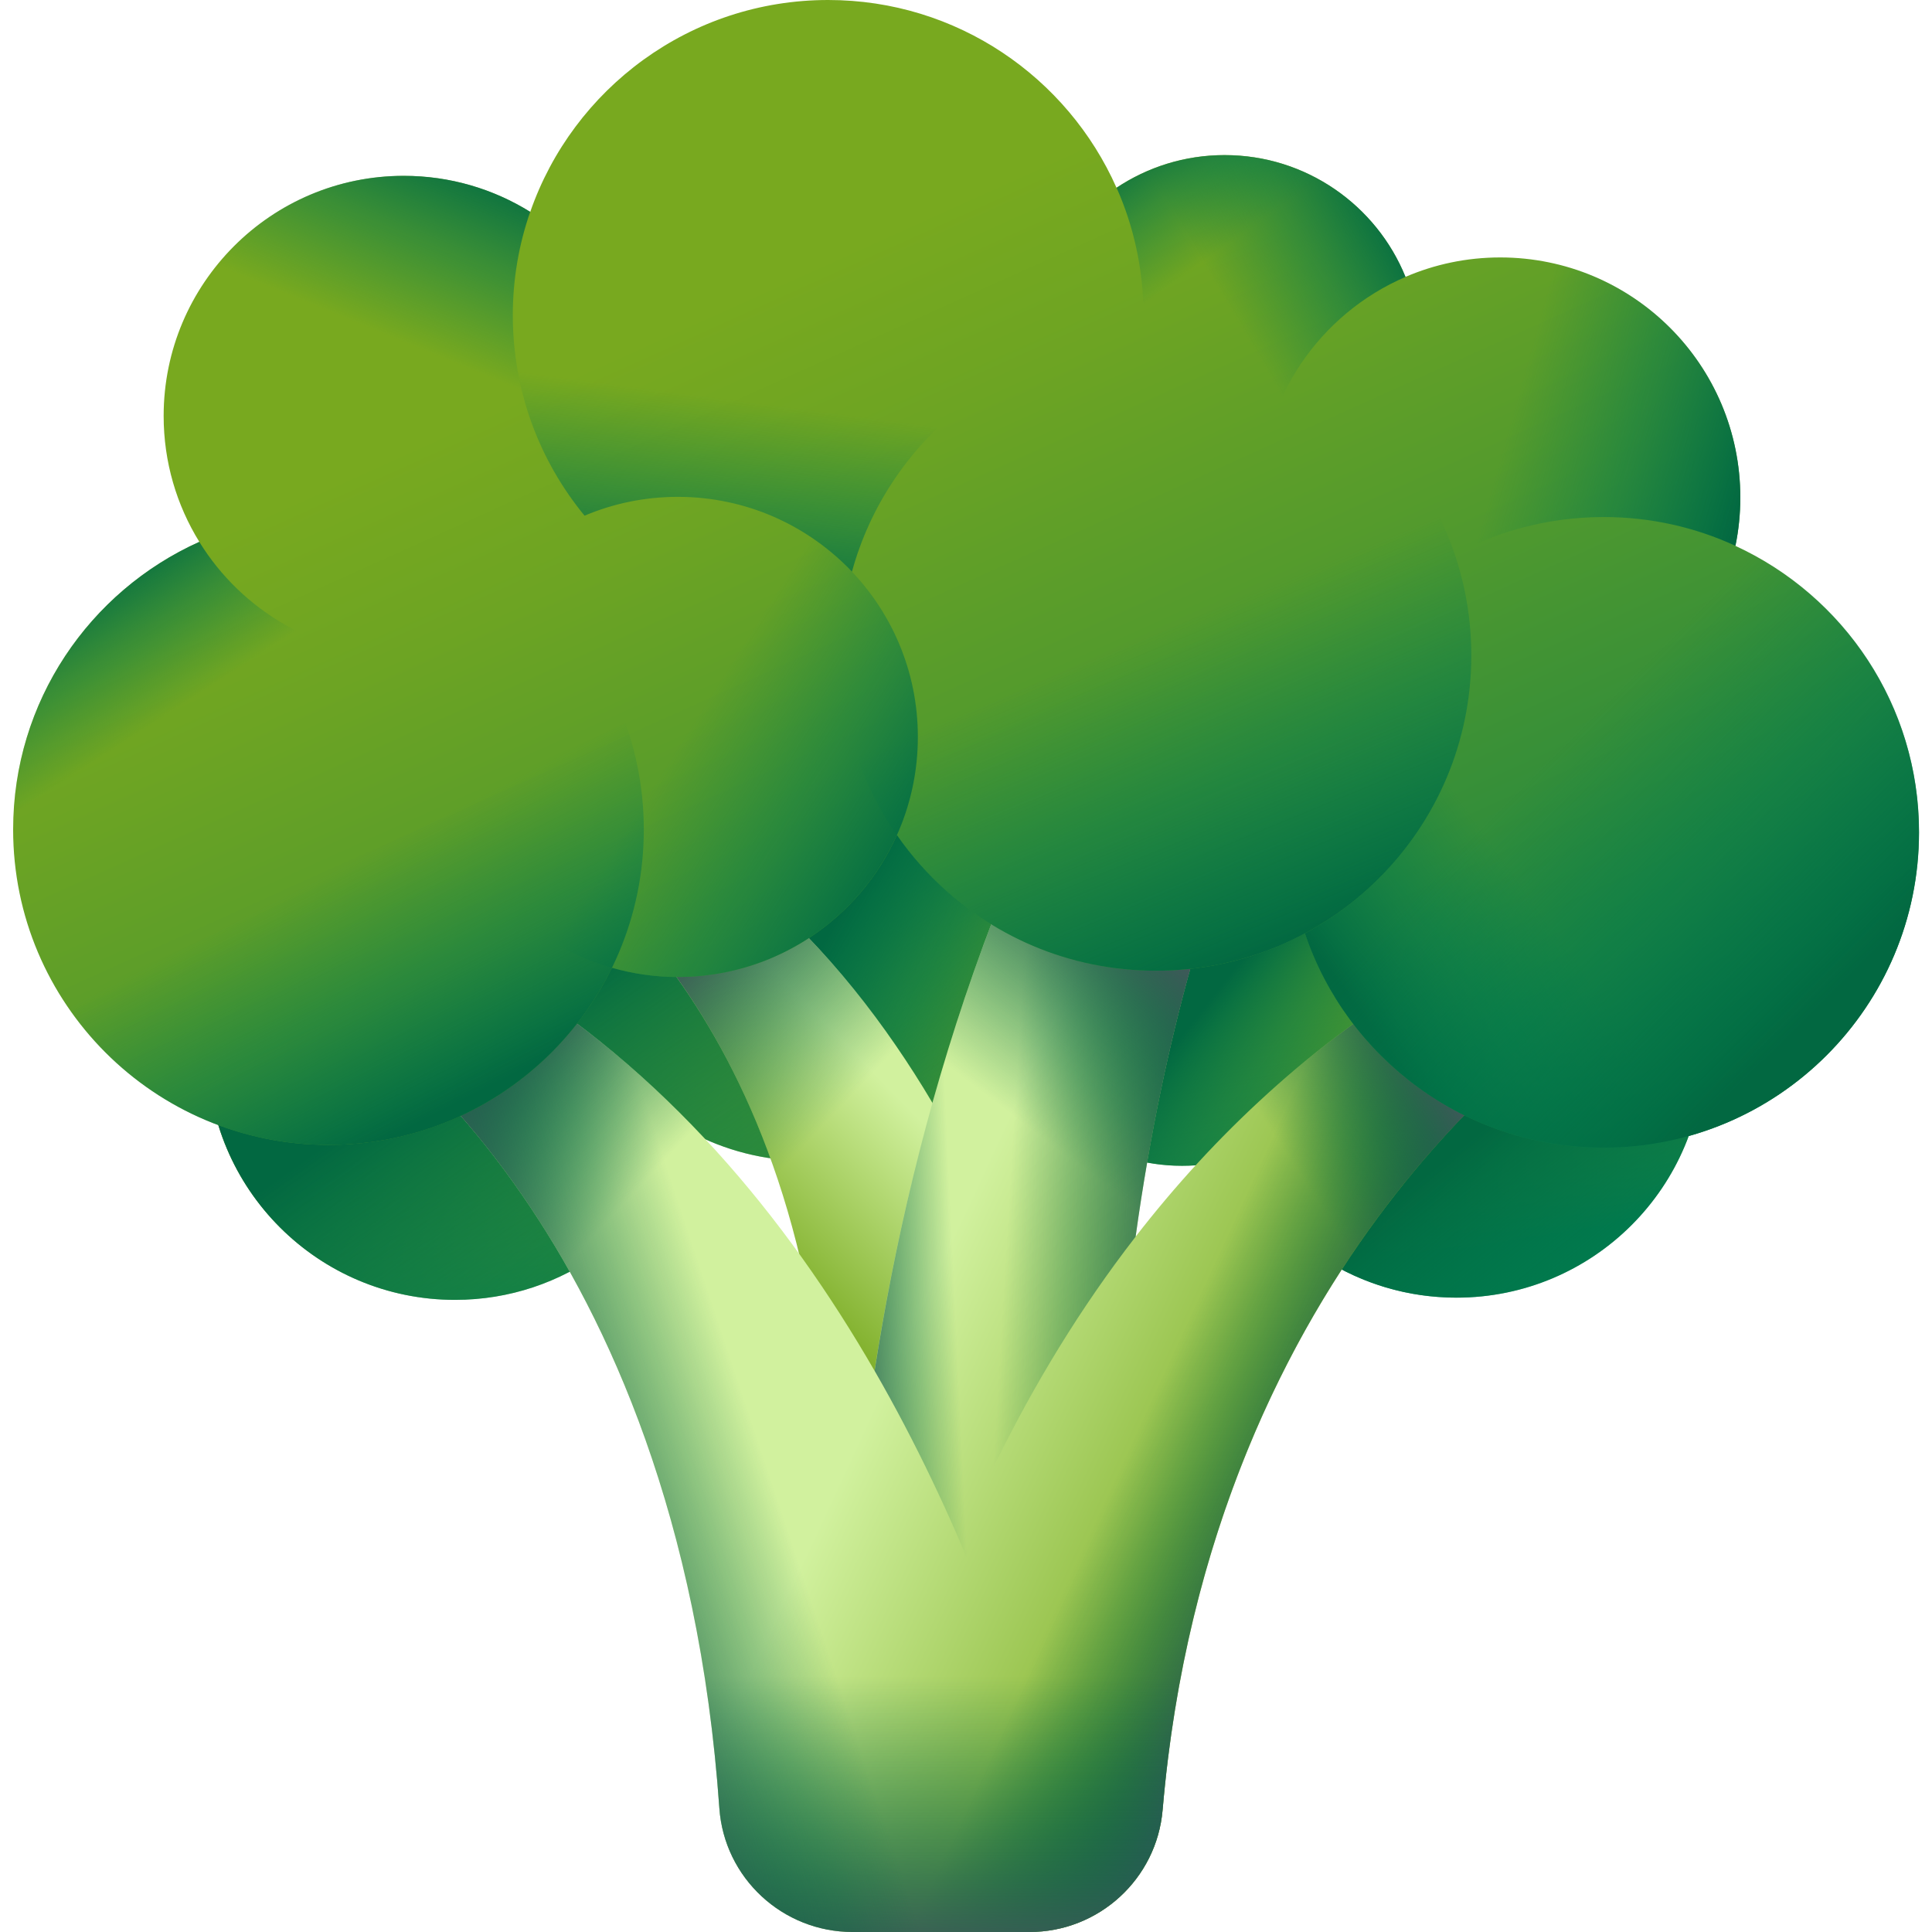 <svg width="108" height="108" viewBox="0 0 108 108" fill="none" xmlns="http://www.w3.org/2000/svg">
<g clip-path="url(#clip0_4408_299)">
<path d="M19.652 46.245C19.512 45.559 19.438 44.849 19.438 44.121C19.438 38.301 24.157 33.582 29.977 33.582C31.455 33.582 32.861 33.888 34.138 34.437C35.411 31.301 38.485 29.089 42.078 29.089C43.833 29.089 45.464 29.617 46.823 30.523C48.974 25.669 53.831 22.281 59.481 22.281C65.536 22.281 70.68 26.17 72.559 31.585C74.172 30.583 76.074 30.003 78.112 30.003C83.933 30.003 88.652 34.721 88.652 40.542C88.652 42.569 88.078 44.462 87.086 46.069C91.903 48.236 95.259 53.073 95.259 58.697C95.259 66.343 89.062 72.54 81.416 72.54C75.948 72.54 71.222 69.369 68.973 64.766C68.053 65.028 67.083 65.171 66.079 65.171C61.794 65.171 58.108 62.612 56.461 58.94C53.961 62.538 49.8 64.895 45.087 64.895C42.722 64.895 40.497 64.301 38.55 63.256C36.7 68.725 31.53 72.664 25.437 72.664C17.791 72.664 11.594 66.466 11.594 58.821C11.593 53.241 14.896 48.436 19.652 46.245Z" fill="url(#paint0_linear_4408_299)"/>
<path d="M19.652 46.245C19.512 45.559 19.438 44.849 19.438 44.121C19.438 38.301 24.157 33.582 29.977 33.582C31.455 33.582 32.861 33.888 34.138 34.437C35.411 31.301 38.485 29.089 42.078 29.089C43.833 29.089 45.464 29.617 46.823 30.523C48.974 25.669 53.831 22.281 59.481 22.281C65.536 22.281 70.68 26.17 72.559 31.585C74.172 30.583 76.074 30.003 78.112 30.003C83.933 30.003 88.652 34.721 88.652 40.542C88.652 42.569 88.078 44.462 87.086 46.069C91.903 48.236 95.259 53.073 95.259 58.697C95.259 66.343 89.062 72.54 81.416 72.54C75.948 72.54 71.222 69.369 68.973 64.766C68.053 65.028 67.083 65.171 66.079 65.171C61.794 65.171 58.108 62.612 56.461 58.94C53.961 62.538 49.8 64.895 45.087 64.895C42.722 64.895 40.497 64.301 38.55 63.256C36.7 68.725 31.53 72.664 25.437 72.664C17.791 72.664 11.594 66.466 11.594 58.821C11.593 53.241 14.896 48.436 19.652 46.245Z" fill="url(#paint1_linear_4408_299)"/>
<path d="M72.844 69.287C72.844 69.382 72.849 69.475 72.851 69.57C75.207 71.428 78.181 72.538 81.415 72.538C89.06 72.538 95.258 66.34 95.258 58.695C95.258 58.176 95.229 57.664 95.173 57.16C92.908 55.687 90.206 54.828 87.303 54.828C79.317 54.828 72.844 61.301 72.844 69.287Z" fill="url(#paint2_linear_4408_299)"/>
<path d="M68.284 41.352C61.357 41.352 55.742 46.967 55.742 53.893C55.742 57.45 57.225 60.658 59.604 62.941C61.39 64.335 63.636 65.166 66.078 65.166C67.082 65.166 68.051 65.023 68.971 64.761C69.237 65.305 69.539 65.829 69.872 66.331C76.048 65.55 80.825 60.281 80.825 53.893C80.825 46.967 75.21 41.352 68.284 41.352Z" fill="url(#paint3_linear_4408_299)"/>
<path d="M51.904 62.395C58.716 62.395 64.239 56.873 64.239 50.061C64.239 43.249 58.716 37.727 51.904 37.727C45.093 37.727 39.57 43.249 39.57 50.061C39.57 56.873 45.093 62.395 51.904 62.395Z" fill="url(#paint4_linear_4408_299)"/>
<path d="M31.461 48.001C31.461 48.001 46.35 57.6 46.35 85.041H60.822C60.822 85.041 56.344 57.261 37.107 45.969L31.461 48.001Z" fill="url(#paint5_linear_4408_299)"/>
<path d="M31.461 48.001C31.461 48.001 46.35 57.6 46.35 85.041H60.822C60.822 85.041 56.344 57.261 37.107 45.969L31.461 48.001Z" fill="url(#paint6_linear_4408_299)"/>
<path d="M80.276 54.205C73.32 58.289 67.821 63.529 63.48 69.131C66.665 46.119 74.491 35.191 74.491 35.191L65.973 31.195C55.836 46.15 51.056 62.719 48.888 76.627C43.974 68.11 37.132 59.727 27.727 54.205L19.953 57.004C19.953 57.004 37.925 68.59 40.213 101.079C40.488 104.981 43.752 107.999 47.664 107.999H57.55C61.424 107.999 64.662 105.037 64.992 101.177C67.66 69.973 88.05 57.004 88.05 57.004L80.276 54.205Z" fill="url(#paint7_linear_4408_299)"/>
<path d="M27.727 54.203L19.953 57.002C19.953 57.002 26.943 61.509 32.76 72.782H46.525C41.846 65.639 35.71 58.89 27.727 54.203Z" fill="url(#paint8_linear_4408_299)"/>
<path d="M88.049 57.003C88.049 57.003 76.372 64.429 69.535 81.567C67.347 87.048 65.657 93.521 65.001 101.063C64.996 101.1 64.992 101.139 64.99 101.176C64.66 105.036 61.422 107.998 57.548 107.998H47.625C47.625 107.998 48.918 95.412 55.756 81.567C60.617 71.725 68.281 61.248 80.276 54.203L88.049 57.003Z" fill="url(#paint9_linear_4408_299)"/>
<path d="M63.484 69.13L71.503 77.149C78.395 63.146 88.052 57.004 88.052 57.004L80.279 54.203C73.323 58.288 67.826 63.529 63.484 69.13Z" fill="url(#paint10_linear_4408_299)"/>
<path d="M62.16 88.617C62.142 93.899 62.38 99.59 62.947 105.694C62.208 106.468 61.3 107.083 60.288 107.48C59.915 105.467 58.365 97.81 54.677 88.617C53.141 84.79 51.235 80.694 48.891 76.629C51.058 62.718 55.837 46.15 65.974 31.195L74.493 35.191C74.493 35.191 62.277 52.248 62.16 88.617Z" fill="url(#paint11_linear_4408_299)"/>
<path d="M74.493 35.191C74.493 35.191 66.668 46.119 63.483 69.13C60.336 73.187 57.802 77.433 55.758 81.569C54.991 83.124 54.293 84.665 53.658 86.172C52.321 83.071 50.742 79.839 48.891 76.629C51.058 62.718 55.837 46.15 65.974 31.195L74.493 35.191Z" fill="url(#paint12_linear_4408_299)"/>
<path d="M50.586 67.731H63.683C66.983 45.678 74.49 35.191 74.49 35.191L65.971 31.195C57.922 43.07 53.254 55.961 50.586 67.731Z" fill="url(#paint13_linear_4408_299)"/>
<path d="M36.453 81.57C38.278 87.007 39.674 93.47 40.211 101.081C40.485 104.983 43.749 108.001 47.661 108.001H57.547C61.421 108.001 64.659 105.039 64.99 101.179C65.638 93.588 67.338 87.079 69.536 81.57H36.453V81.57Z" fill="url(#paint14_linear_4408_299)"/>
<path d="M54.676 88.616C58.364 97.809 59.914 105.466 60.287 107.479C59.437 107.815 58.514 107.998 57.55 107.998H47.664C43.751 107.998 40.489 104.98 40.214 101.078C37.924 68.589 19.953 57.004 19.953 57.004L27.726 54.203C37.132 59.725 43.974 68.109 48.888 76.625C48.888 76.626 48.89 76.627 48.89 76.627C51.234 80.693 53.14 84.789 54.676 88.616Z" fill="url(#paint15_linear_4408_299)"/>
<path d="M97.01 30.514C97.189 29.641 97.283 28.737 97.283 27.811C97.283 20.399 91.274 14.391 83.863 14.391C81.981 14.391 80.191 14.779 78.565 15.479C76.944 11.486 73.029 8.668 68.454 8.668C66.219 8.668 64.143 9.342 62.413 10.494C59.673 4.314 53.489 0 46.293 0C38.583 0 32.033 4.952 29.64 11.847C27.587 10.571 25.164 9.832 22.569 9.832C15.157 9.832 9.148 15.841 9.148 23.253C9.148 25.834 9.879 28.244 11.143 30.291C5.008 33.05 0.734 39.209 0.734 46.371C0.734 56.107 8.626 63.999 18.362 63.999C25.325 63.999 31.344 59.96 34.207 54.099C35.379 54.432 36.614 54.615 37.892 54.615C43.349 54.615 48.042 51.356 50.14 46.68C53.323 51.262 58.621 54.264 64.623 54.264C67.634 54.264 70.468 53.507 72.947 52.176C75.302 59.141 81.886 64.156 89.645 64.156C99.38 64.156 107.272 56.264 107.272 46.529C107.272 39.424 103.066 33.304 97.01 30.514Z" fill="url(#paint16_linear_4408_299)"/>
<path d="M64.62 54.263C74.355 54.263 82.247 46.371 82.247 36.635C82.247 26.9 74.355 19.008 64.62 19.008C54.884 19.008 46.992 26.9 46.992 36.635C46.992 46.371 54.884 54.263 64.62 54.263Z" fill="url(#paint17_linear_4408_299)"/>
<path d="M63.919 17.626C63.919 18.097 63.901 18.564 63.862 19.027C56.083 19.356 49.608 24.728 47.625 31.957C45.18 29.381 41.723 27.774 37.892 27.774C36.042 27.774 34.28 28.149 32.677 28.826C30.171 25.781 28.664 21.879 28.664 17.626C28.664 7.893 36.557 0 46.292 0C56.028 0 63.919 7.893 63.919 17.626Z" fill="url(#paint18_linear_4408_299)"/>
<path d="M107.275 46.525C107.275 56.26 99.382 64.153 89.647 64.153C81.889 64.153 75.301 59.139 72.945 52.176C78.485 49.205 82.254 43.358 82.254 36.632C82.254 34.656 81.928 32.754 81.327 30.981C83.804 29.653 86.637 28.898 89.647 28.898C99.383 28.898 107.275 36.789 107.275 46.525Z" fill="url(#paint19_linear_4408_299)"/>
<path d="M107.275 46.525C107.275 56.26 99.382 64.153 89.647 64.153C81.889 64.153 75.301 59.139 72.945 52.176C78.485 49.205 82.254 43.358 82.254 36.632C82.254 34.656 81.928 32.754 81.327 30.981C83.804 29.653 86.637 28.898 89.647 28.898C99.383 28.898 107.275 36.789 107.275 46.525Z" fill="url(#paint20_linear_4408_299)"/>
<path d="M37.889 54.614C45.301 54.614 51.309 48.605 51.309 41.194C51.309 33.782 45.301 27.773 37.889 27.773C30.477 27.773 24.469 33.782 24.469 41.194C24.469 48.605 30.477 54.614 37.889 54.614Z" fill="url(#paint21_linear_4408_299)"/>
<path d="M35.989 46.373C35.989 56.109 28.096 64.002 18.363 64.002C8.627 64.002 0.734 56.109 0.734 46.373C0.734 39.211 5.007 33.048 11.14 30.289C13.502 34.121 17.737 36.675 22.57 36.675C25.665 36.675 28.513 35.628 30.784 33.868C33.998 37.059 35.989 41.484 35.989 46.373Z" fill="url(#paint22_linear_4408_299)"/>
<path d="M35.989 46.373C35.989 56.109 28.096 64.002 18.363 64.002C8.627 64.002 0.734 56.109 0.734 46.373C0.734 39.211 5.007 33.048 11.14 30.289C13.502 34.121 17.737 36.675 22.57 36.675C25.665 36.675 28.513 35.628 30.784 33.868C33.998 37.059 35.989 41.484 35.989 46.373Z" fill="url(#paint23_linear_4408_299)"/>
<path d="M34.011 30.264C31.651 34.106 27.41 36.669 22.57 36.669C15.157 36.669 9.148 30.66 9.148 23.25C9.148 15.837 15.157 9.828 22.57 9.828C25.163 9.828 27.586 10.565 29.639 11.841C29.008 13.651 28.666 15.597 28.666 17.623C28.666 22.582 30.714 27.064 34.011 30.264Z" fill="url(#paint24_linear_4408_299)"/>
<path d="M97.286 27.812C97.286 28.737 97.192 29.64 97.013 30.512C94.772 29.478 92.276 28.903 89.646 28.903C83.232 28.903 77.616 32.329 74.532 37.454C72.011 35.014 70.445 31.596 70.445 27.812C70.445 20.399 76.454 14.391 83.865 14.391C91.278 14.391 97.286 20.399 97.286 27.812Z" fill="url(#paint25_linear_4408_299)"/>
<path d="M70.447 27.814C70.447 28.651 70.523 29.471 70.672 30.267C69.958 30.414 69.217 30.492 68.458 30.492C62.432 30.492 57.547 25.607 57.547 19.581C57.547 13.555 62.432 8.672 68.458 8.672C73.031 8.672 76.951 11.485 78.571 15.479C73.793 17.533 70.447 22.283 70.447 27.814Z" fill="url(#paint26_linear_4408_299)"/>
<path d="M70.446 27.814C70.446 28.651 70.522 29.472 70.671 30.268C69.957 30.414 69.216 30.492 68.457 30.492C65.534 30.492 62.883 29.343 60.922 27.474C62.815 24.663 63.923 21.273 63.923 17.629C63.923 15.091 63.386 12.676 62.418 10.495C64.147 9.344 66.224 8.672 68.457 8.672C73.03 8.672 76.95 11.485 78.57 15.479C73.792 17.533 70.446 22.283 70.446 27.814Z" fill="url(#paint27_linear_4408_299)"/>
</g>
<defs>
<linearGradient id="paint0_linear_4408_299" x1="51.965" y1="49.819" x2="55.929" y2="74.073" gradientUnits="userSpaceOnUse">
<stop stop-color="#78A91F"/>
<stop offset="0.155" stop-color="#6DA423"/>
<stop offset="0.428" stop-color="#50992E"/>
<stop offset="0.783" stop-color="#218741"/>
<stop offset="1" stop-color="#017B4E"/>
</linearGradient>
<linearGradient id="paint1_linear_4408_299" x1="59.304" y1="63.128" x2="45.934" y2="44.316" gradientUnits="userSpaceOnUse">
<stop stop-color="#017B4E" stop-opacity="0"/>
<stop offset="0.473" stop-color="#01774B" stop-opacity="0.473"/>
<stop offset="0.881" stop-color="#016D44" stop-opacity="0.881"/>
<stop offset="1" stop-color="#026841"/>
</linearGradient>
<linearGradient id="paint2_linear_4408_299" x1="94.267" y1="76.085" x2="83.487" y2="62.714" gradientUnits="userSpaceOnUse">
<stop stop-color="#017B4E" stop-opacity="0"/>
<stop offset="0.473" stop-color="#01774B" stop-opacity="0.473"/>
<stop offset="0.881" stop-color="#016D44" stop-opacity="0.881"/>
<stop offset="1" stop-color="#026841"/>
</linearGradient>
<linearGradient id="paint3_linear_4408_299" x1="76.026" y1="59.91" x2="68.874" y2="54.313" gradientUnits="userSpaceOnUse">
<stop stop-color="#017B4E" stop-opacity="0"/>
<stop offset="0.473" stop-color="#01774B" stop-opacity="0.473"/>
<stop offset="0.881" stop-color="#016D44" stop-opacity="0.881"/>
<stop offset="1" stop-color="#026841"/>
</linearGradient>
<linearGradient id="paint4_linear_4408_299" x1="58.211" y1="53.482" x2="48.468" y2="48.196" gradientUnits="userSpaceOnUse">
<stop stop-color="#017B4E" stop-opacity="0"/>
<stop offset="0.473" stop-color="#01774B" stop-opacity="0.473"/>
<stop offset="0.881" stop-color="#016D44" stop-opacity="0.881"/>
<stop offset="1" stop-color="#026841"/>
</linearGradient>
<linearGradient id="paint5_linear_4408_299" x1="50.807" y1="61.934" x2="41.556" y2="71.029" gradientUnits="userSpaceOnUse">
<stop stop-color="#D1F19E"/>
<stop offset="1" stop-color="#78A91F"/>
</linearGradient>
<linearGradient id="paint6_linear_4408_299" x1="43.011" y1="66.081" x2="34.149" y2="57.686" gradientUnits="userSpaceOnUse">
<stop stop-color="#026841" stop-opacity="0"/>
<stop offset="0.324" stop-color="#046842" stop-opacity="0.324"/>
<stop offset="0.551" stop-color="#0E6546" stop-opacity="0.551"/>
<stop offset="0.748" stop-color="#1D614C" stop-opacity="0.748"/>
<stop offset="0.926" stop-color="#335C54" stop-opacity="0.926"/>
<stop offset="1" stop-color="#3E5959"/>
</linearGradient>
<linearGradient id="paint7_linear_4408_299" x1="53.548" y1="68.464" x2="75.003" y2="78.414" gradientUnits="userSpaceOnUse">
<stop stop-color="#D1F19E"/>
<stop offset="1" stop-color="#78A91F"/>
</linearGradient>
<linearGradient id="paint8_linear_4408_299" x1="35.016" y1="67.133" x2="27.398" y2="59.981" gradientUnits="userSpaceOnUse">
<stop stop-color="#026841" stop-opacity="0"/>
<stop offset="0.324" stop-color="#046842" stop-opacity="0.324"/>
<stop offset="0.551" stop-color="#0E6546" stop-opacity="0.551"/>
<stop offset="0.748" stop-color="#1D614C" stop-opacity="0.748"/>
<stop offset="0.926" stop-color="#335C54" stop-opacity="0.926"/>
<stop offset="1" stop-color="#3E5959"/>
</linearGradient>
<linearGradient id="paint9_linear_4408_299" x1="63.399" y1="80.47" x2="72.572" y2="84.667" gradientUnits="userSpaceOnUse">
<stop stop-color="#026841" stop-opacity="0"/>
<stop offset="0.324" stop-color="#046842" stop-opacity="0.324"/>
<stop offset="0.551" stop-color="#0E6546" stop-opacity="0.551"/>
<stop offset="0.748" stop-color="#1D614C" stop-opacity="0.748"/>
<stop offset="0.926" stop-color="#335C54" stop-opacity="0.926"/>
<stop offset="1" stop-color="#3E5959"/>
</linearGradient>
<linearGradient id="paint10_linear_4408_299" x1="73.623" y1="67.117" x2="81.629" y2="61.908" gradientUnits="userSpaceOnUse">
<stop stop-color="#026841" stop-opacity="0"/>
<stop offset="0.324" stop-color="#046842" stop-opacity="0.324"/>
<stop offset="0.551" stop-color="#0E6546" stop-opacity="0.551"/>
<stop offset="0.748" stop-color="#1D614C" stop-opacity="0.748"/>
<stop offset="0.926" stop-color="#335C54" stop-opacity="0.926"/>
<stop offset="1" stop-color="#3E5959"/>
</linearGradient>
<linearGradient id="paint11_linear_4408_299" x1="53.241" y1="69.809" x2="46.712" y2="70.12" gradientUnits="userSpaceOnUse">
<stop stop-color="#026841" stop-opacity="0"/>
<stop offset="0.324" stop-color="#046842" stop-opacity="0.324"/>
<stop offset="0.551" stop-color="#0E6546" stop-opacity="0.551"/>
<stop offset="0.748" stop-color="#1D614C" stop-opacity="0.748"/>
<stop offset="0.926" stop-color="#335C54" stop-opacity="0.926"/>
<stop offset="1" stop-color="#3E5959"/>
</linearGradient>
<linearGradient id="paint12_linear_4408_299" x1="56.927" y1="58.511" x2="67.344" y2="59.133" gradientUnits="userSpaceOnUse">
<stop stop-color="#026841" stop-opacity="0"/>
<stop offset="0.324" stop-color="#046842" stop-opacity="0.324"/>
<stop offset="0.551" stop-color="#0E6546" stop-opacity="0.551"/>
<stop offset="0.748" stop-color="#1D614C" stop-opacity="0.748"/>
<stop offset="0.926" stop-color="#335C54" stop-opacity="0.926"/>
<stop offset="1" stop-color="#3E5959"/>
</linearGradient>
<linearGradient id="paint13_linear_4408_299" x1="55.59" y1="61.558" x2="63.13" y2="51.685" gradientUnits="userSpaceOnUse">
<stop stop-color="#026841" stop-opacity="0"/>
<stop offset="0.324" stop-color="#046842" stop-opacity="0.324"/>
<stop offset="0.551" stop-color="#0E6546" stop-opacity="0.551"/>
<stop offset="0.748" stop-color="#1D614C" stop-opacity="0.748"/>
<stop offset="0.926" stop-color="#335C54" stop-opacity="0.926"/>
<stop offset="1" stop-color="#3E5959"/>
</linearGradient>
<linearGradient id="paint14_linear_4408_299" x1="52.994" y1="93.698" x2="52.994" y2="109.153" gradientUnits="userSpaceOnUse">
<stop stop-color="#026841" stop-opacity="0"/>
<stop offset="0.324" stop-color="#046842" stop-opacity="0.324"/>
<stop offset="0.551" stop-color="#0E6546" stop-opacity="0.551"/>
<stop offset="0.748" stop-color="#1D614C" stop-opacity="0.748"/>
<stop offset="0.926" stop-color="#335C54" stop-opacity="0.926"/>
<stop offset="1" stop-color="#3E5959"/>
</linearGradient>
<linearGradient id="paint15_linear_4408_299" x1="42.631" y1="81.305" x2="30.948" y2="85.2" gradientUnits="userSpaceOnUse">
<stop stop-color="#026841" stop-opacity="0"/>
<stop offset="0.324" stop-color="#046842" stop-opacity="0.324"/>
<stop offset="0.551" stop-color="#0E6546" stop-opacity="0.551"/>
<stop offset="0.748" stop-color="#1D614C" stop-opacity="0.748"/>
<stop offset="0.926" stop-color="#335C54" stop-opacity="0.926"/>
<stop offset="1" stop-color="#3E5959"/>
</linearGradient>
<linearGradient id="paint16_linear_4408_299" x1="40.635" y1="16.817" x2="68.62" y2="78.851" gradientUnits="userSpaceOnUse">
<stop stop-color="#78A91F"/>
<stop offset="0.155" stop-color="#6DA423"/>
<stop offset="0.428" stop-color="#50992E"/>
<stop offset="0.783" stop-color="#218741"/>
<stop offset="1" stop-color="#017B4E"/>
</linearGradient>
<linearGradient id="paint17_linear_4408_299" x1="64.18" y1="35.572" x2="71.41" y2="53.063" gradientUnits="userSpaceOnUse">
<stop stop-color="#017B4E" stop-opacity="0"/>
<stop offset="0.473" stop-color="#01774B" stop-opacity="0.473"/>
<stop offset="0.881" stop-color="#016D44" stop-opacity="0.881"/>
<stop offset="1" stop-color="#026841"/>
</linearGradient>
<linearGradient id="paint18_linear_4408_299" x1="45.579" y1="22.939" x2="44.025" y2="34.755" gradientUnits="userSpaceOnUse">
<stop stop-color="#017B4E" stop-opacity="0"/>
<stop offset="0.473" stop-color="#01774B" stop-opacity="0.473"/>
<stop offset="0.881" stop-color="#016D44" stop-opacity="0.881"/>
<stop offset="1" stop-color="#026841"/>
</linearGradient>
<linearGradient id="paint19_linear_4408_299" x1="85.293" y1="49.766" x2="75.965" y2="56.503" gradientUnits="userSpaceOnUse">
<stop stop-color="#017B4E" stop-opacity="0"/>
<stop offset="0.473" stop-color="#01774B" stop-opacity="0.473"/>
<stop offset="0.881" stop-color="#016D44" stop-opacity="0.881"/>
<stop offset="1" stop-color="#026841"/>
</linearGradient>
<linearGradient id="paint20_linear_4408_299" x1="86.019" y1="42.896" x2="100.529" y2="57.407" gradientUnits="userSpaceOnUse">
<stop stop-color="#017B4E" stop-opacity="0"/>
<stop offset="0.473" stop-color="#01774B" stop-opacity="0.473"/>
<stop offset="0.881" stop-color="#016D44" stop-opacity="0.881"/>
<stop offset="1" stop-color="#026841"/>
</linearGradient>
<linearGradient id="paint21_linear_4408_299" x1="38.147" y1="41.357" x2="50.584" y2="49.234" gradientUnits="userSpaceOnUse">
<stop stop-color="#017B4E" stop-opacity="0"/>
<stop offset="0.473" stop-color="#01774B" stop-opacity="0.473"/>
<stop offset="0.881" stop-color="#016D44" stop-opacity="0.881"/>
<stop offset="1" stop-color="#026841"/>
</linearGradient>
<linearGradient id="paint22_linear_4408_299" x1="12.792" y1="37.75" x2="7.972" y2="30.287" gradientUnits="userSpaceOnUse">
<stop stop-color="#017B4E" stop-opacity="0"/>
<stop offset="0.473" stop-color="#01774B" stop-opacity="0.473"/>
<stop offset="0.881" stop-color="#016D44" stop-opacity="0.881"/>
<stop offset="1" stop-color="#026841"/>
</linearGradient>
<linearGradient id="paint23_linear_4408_299" x1="19.358" y1="48.32" x2="26.043" y2="61.38" gradientUnits="userSpaceOnUse">
<stop stop-color="#017B4E" stop-opacity="0"/>
<stop offset="0.473" stop-color="#01774B" stop-opacity="0.473"/>
<stop offset="0.881" stop-color="#016D44" stop-opacity="0.881"/>
<stop offset="1" stop-color="#026841"/>
</linearGradient>
<linearGradient id="paint24_linear_4408_299" x1="23.924" y1="19.703" x2="28.122" y2="9.441" gradientUnits="userSpaceOnUse">
<stop stop-color="#017B4E" stop-opacity="0"/>
<stop offset="0.473" stop-color="#01774B" stop-opacity="0.473"/>
<stop offset="0.881" stop-color="#016D44" stop-opacity="0.881"/>
<stop offset="1" stop-color="#026841"/>
</linearGradient>
<linearGradient id="paint25_linear_4408_299" x1="83.51" y1="26.873" x2="96.777" y2="30.604" gradientUnits="userSpaceOnUse">
<stop stop-color="#017B4E" stop-opacity="0"/>
<stop offset="0.473" stop-color="#01774B" stop-opacity="0.473"/>
<stop offset="0.881" stop-color="#016D44" stop-opacity="0.881"/>
<stop offset="1" stop-color="#026841"/>
</linearGradient>
<linearGradient id="paint26_linear_4408_299" x1="69.535" y1="18.599" x2="78.707" y2="13.157" gradientUnits="userSpaceOnUse">
<stop stop-color="#017B4E" stop-opacity="0"/>
<stop offset="0.473" stop-color="#01774B" stop-opacity="0.473"/>
<stop offset="0.881" stop-color="#016D44" stop-opacity="0.881"/>
<stop offset="1" stop-color="#026841"/>
</linearGradient>
<linearGradient id="paint27_linear_4408_299" x1="65.799" y1="15.695" x2="61.135" y2="9.165" gradientUnits="userSpaceOnUse">
<stop stop-color="#017B4E" stop-opacity="0"/>
<stop offset="0.473" stop-color="#01774B" stop-opacity="0.473"/>
<stop offset="0.881" stop-color="#016D44" stop-opacity="0.881"/>
<stop offset="1" stop-color="#026841"/>
</linearGradient>
<clipPath id="clip0_4408_299">
<rect width="108" height="108" fill="white"/>
</clipPath>
</defs>
</svg>
